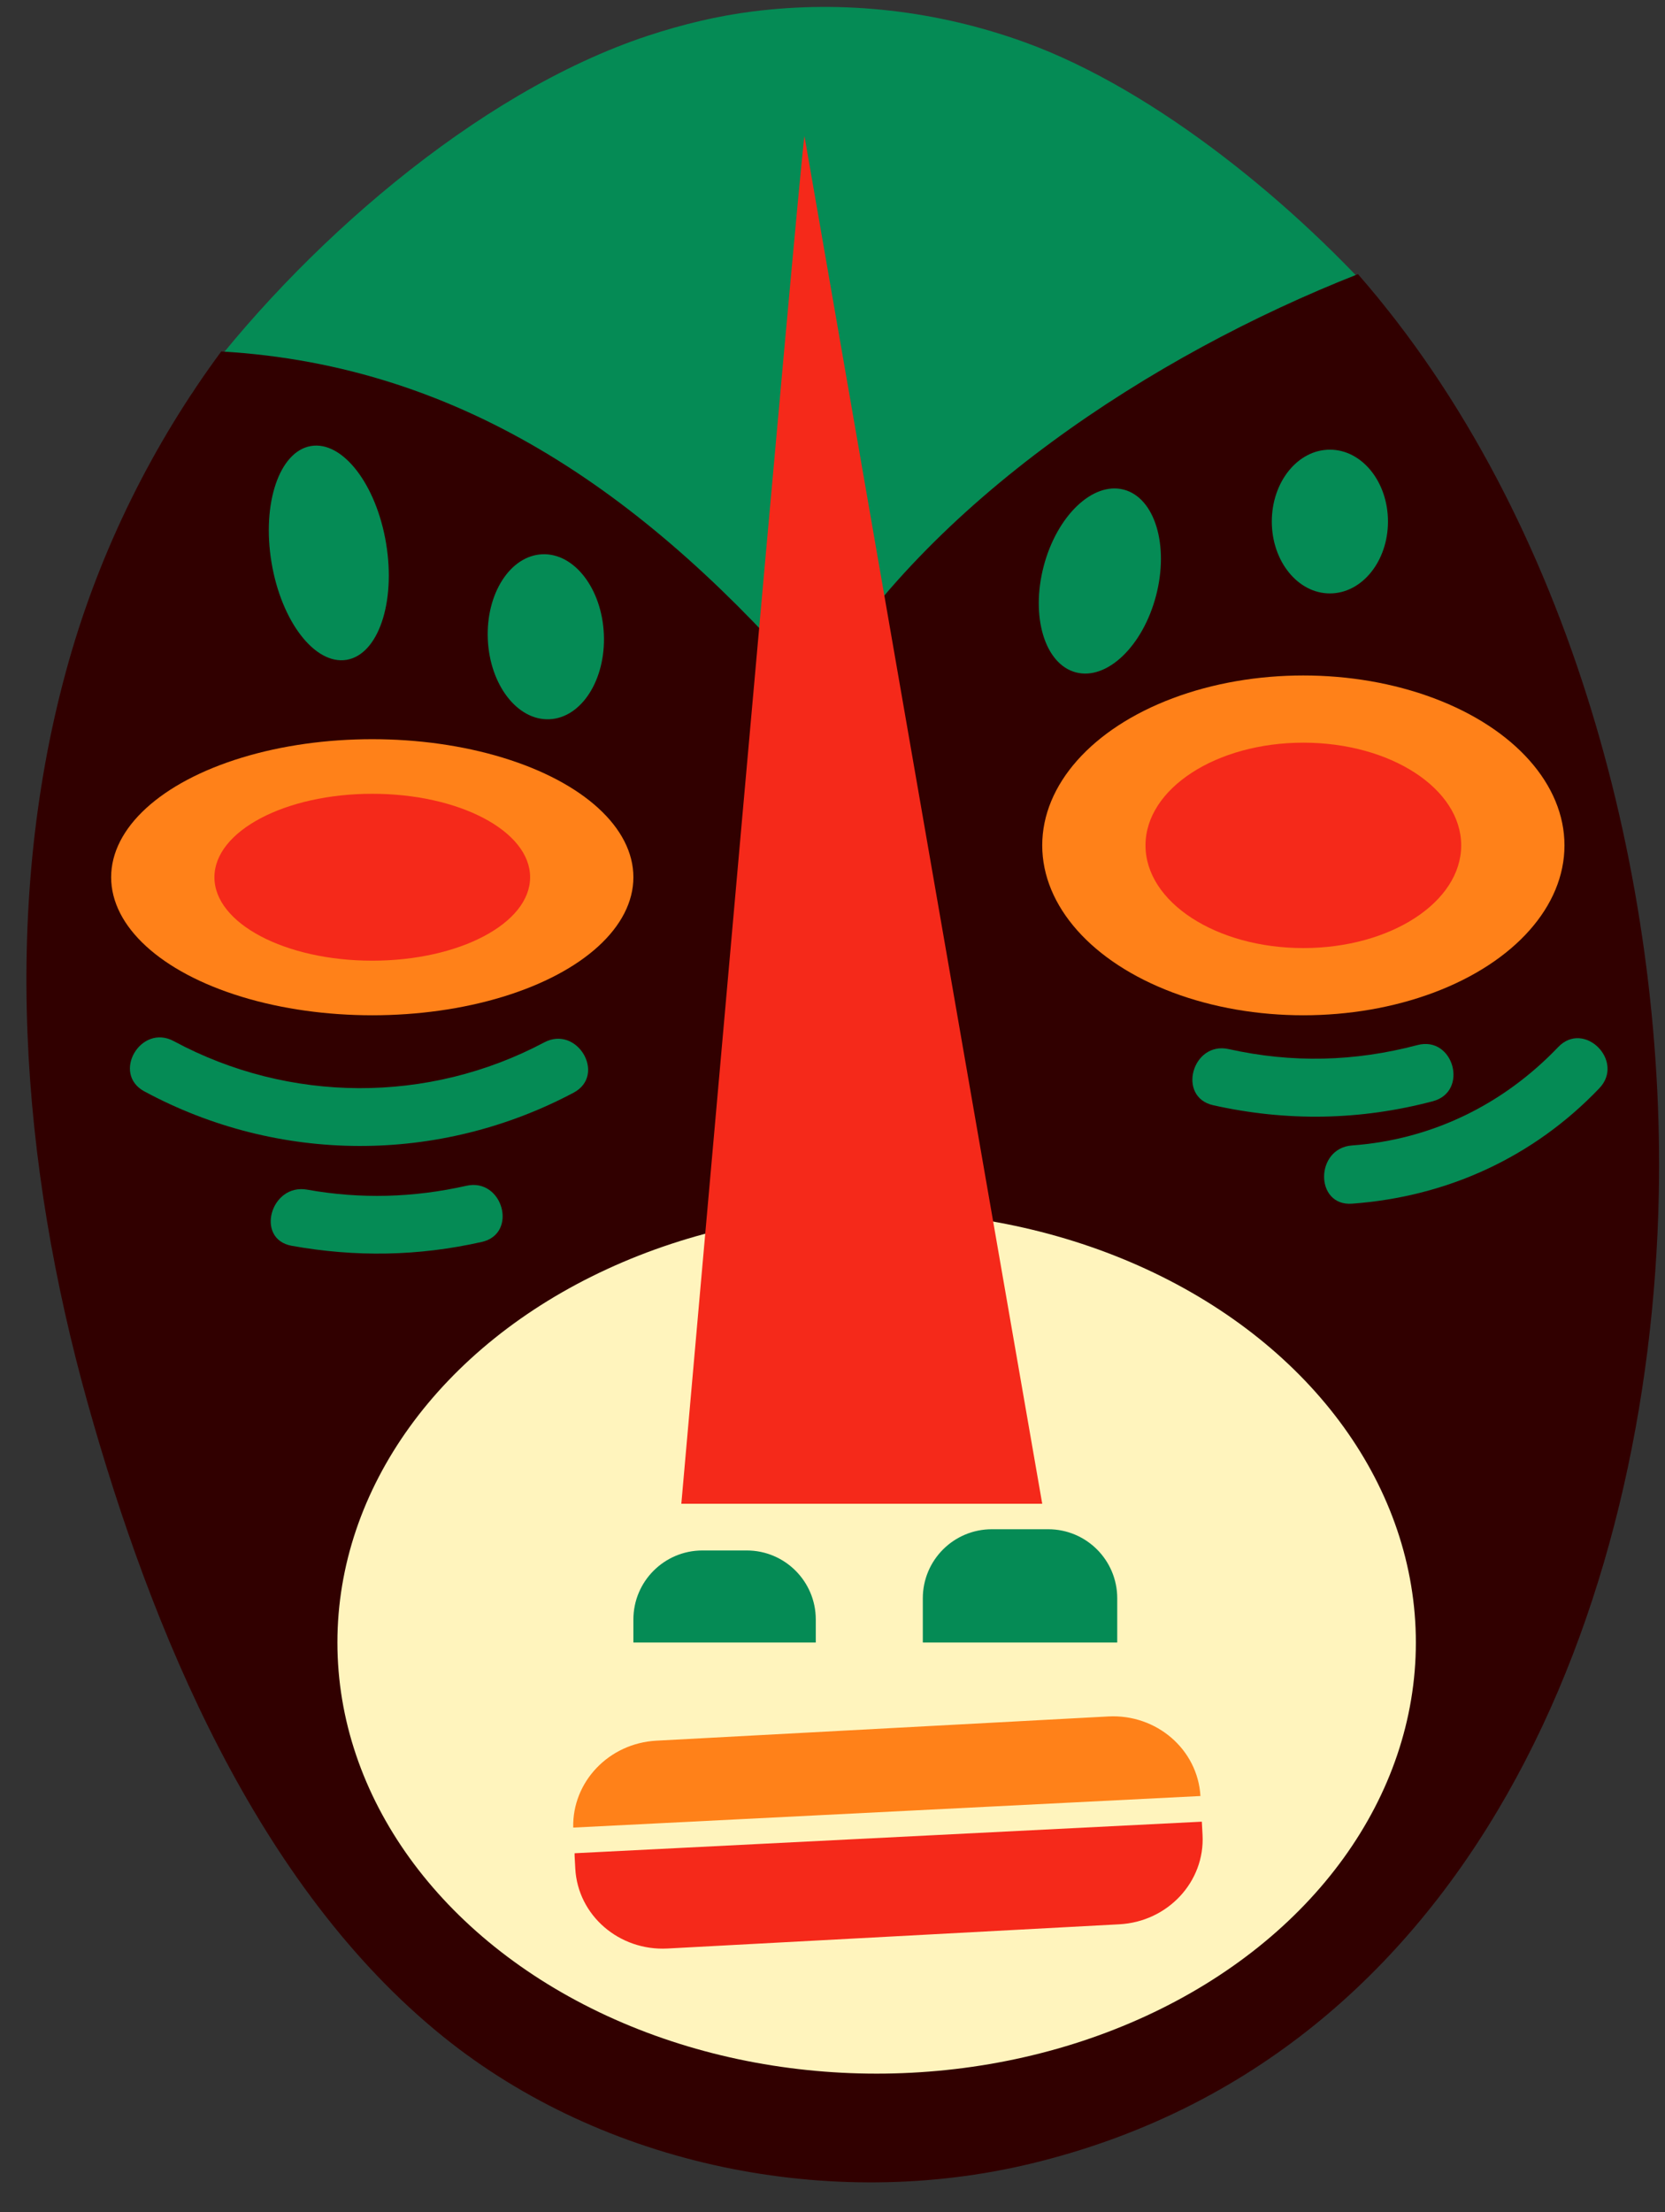 <?xml version="1.0" encoding="UTF-8" standalone="no"?><svg xmlns="http://www.w3.org/2000/svg" xmlns:xlink="http://www.w3.org/1999/xlink" fill="#000000" height="351.4" preserveAspectRatio="xMidYMid meet" version="1" viewBox="-4.2 -1.1 264.6 351.4" width="264.6" zoomAndPan="magnify"><rect x="-4.2" y="-1.1" width="264.6" height="351.4" fill="#333333" stroke="none"/><g id="change1_1"><path d="M125.443,122.847c17.997-29.994,58.05-61.709,90.932-74.652c-14.218-16.243-36.567-34.936-57.768-42.599 c-13.82-4.995-28.648-6.727-43.235-4.87c-5.516,0.702-11.076,2.027-16.595,3.847c-27.435,9.049-55.496,33.874-72.492,56.85 C65.143,63.672,99.265,92.481,125.443,122.847z" fill="#058b55"/></g><g id="change2_1"><path d="M211.604,42.45c-32.882,12.943-68.165,36.12-86.161,66.115C99.265,78.199,69.819,56.981,30.96,54.732 C20.063,69.463,11.786,86.179,6.776,103.786c-10.938,38.445-7.689,80.065,3.007,118.178c10.054,35.828,26.749,76.513,56.435,100.463 c25.576,20.634,61.692,27.83,93.455,20.17c69.994-16.88,98.405-88.162,99.74-153.945C260.417,139.158,245.652,81.348,211.604,42.45z" fill="#310000"/></g><g id="change3_1"><ellipse cx="135.114" cy="259.822" fill="#fff4bd" rx="85.693" ry="68.487"/></g><g id="change4_1"><path d="M123.644,20.51c-0.675,3.374-19.568,217.27-19.568,217.27h57.354L123.644,20.51z" fill="#f5291a"/></g><g id="change1_2"><path d="M125.443,259.822H96.457v-3.652c0-6.057,4.911-10.968,10.968-10.968h7.05 c6.057,0,10.968,4.911,10.968,10.968V259.822z" fill="#058b55"/></g><g id="change1_3"><path d="M173.35,259.822h-30.898v-7.025c0-6.057,4.911-10.968,10.968-10.968h8.962 c6.057,0,10.968,4.911,10.968,10.968V259.822z" fill="#058b55"/></g><g id="change5_1"><path d="M171.921,271.57l-71.806,3.847c-7.562,0.405-13.391,6.548-13.219,13.807l99.677-5.015 C186.14,276.812,179.596,271.159,171.921,271.57z" fill="#ff8119"/></g><g id="change4_2"><path d="M87.114,293.299c0.003,0.131-0.007,0.259,0.001,0.391l0.109,2.038c0.398,7.429,6.961,13.116,14.659,12.704 l71.806-3.847c7.698-0.412,13.616-6.769,13.218-14.197l-0.109-2.038c-0.001-0.022-0.006-0.043-0.007-0.066L87.114,293.299z" fill="#f5291a"/></g><g id="change5_2"><ellipse cx="54.96" cy="138.254" fill="#ff8119" rx="41.497" ry="21.929"/></g><g id="change4_3"><ellipse cx="54.96" cy="138.254" fill="#f5291a" rx="25.085" ry="13.256"/></g><g id="change5_3"><ellipse cx="202.927" cy="133.193" fill="#ff8119" rx="41.497" ry="26.99"/></g><g id="change4_4"><ellipse cx="202.927" cy="133.193" fill="#f5291a" rx="25.085" ry="16.315"/></g><g id="change1_4"><path d="M82.287,164.492c-18.412,9.768-40.527,9.681-58.873-0.203c-5.24-2.823-9.917,5.159-4.668,7.987 c21.328,11.491,46.813,11.555,68.21,0.203C92.216,169.688,87.548,161.701,82.287,164.492z" fill="#058b55"/></g><g id="change1_5"><path d="M69.907,187.27c-8.378,1.89-16.823,2.133-25.284,0.614c-5.821-1.045-8.318,7.868-2.459,8.919 c10.148,1.822,20.138,1.656,30.202-0.614C78.17,194.88,75.713,185.961,69.907,187.27z" fill="#058b55"/></g><g id="change1_6"><path d="M221.048,164.918c-9.969,2.637-19.907,2.883-29.979,0.638c-5.799-1.292-8.276,7.623-2.459,8.919 c11.677,2.602,23.325,2.423,34.897-0.638C229.256,172.316,226.818,163.391,221.048,164.918z" fill="#058b55"/></g><g id="change1_7"><path d="M243.423,165.235c-8.736,9.145-20.107,14.705-32.755,15.626c-5.902,0.429-5.949,9.683,0,9.25 c15.097-1.099,28.814-7.362,39.295-18.335C254.076,167.471,247.545,160.92,243.423,165.235z" fill="#058b55"/></g><g id="change1_8"><ellipse cx="48.052" cy="86.737" fill="#058b55" rx="9.23" ry="17.217" transform="rotate(-9.445 48.044 86.727)"/></g><g id="change1_9"><ellipse cx="82.541" cy="100.055" fill="#058b55" rx="9.23" ry="13.116" transform="rotate(-2.487 82.506 100.015)"/></g><g id="change1_10"><ellipse cx="170.587" cy="91.205" fill="#058b55" rx="15.006" ry="9.23" transform="rotate(-75.322 170.582 91.201)"/></g><g id="change1_11"><ellipse cx="207.144" cy="81.751" fill="#058b55" rx="9.23" ry="11.418"/></g></svg>